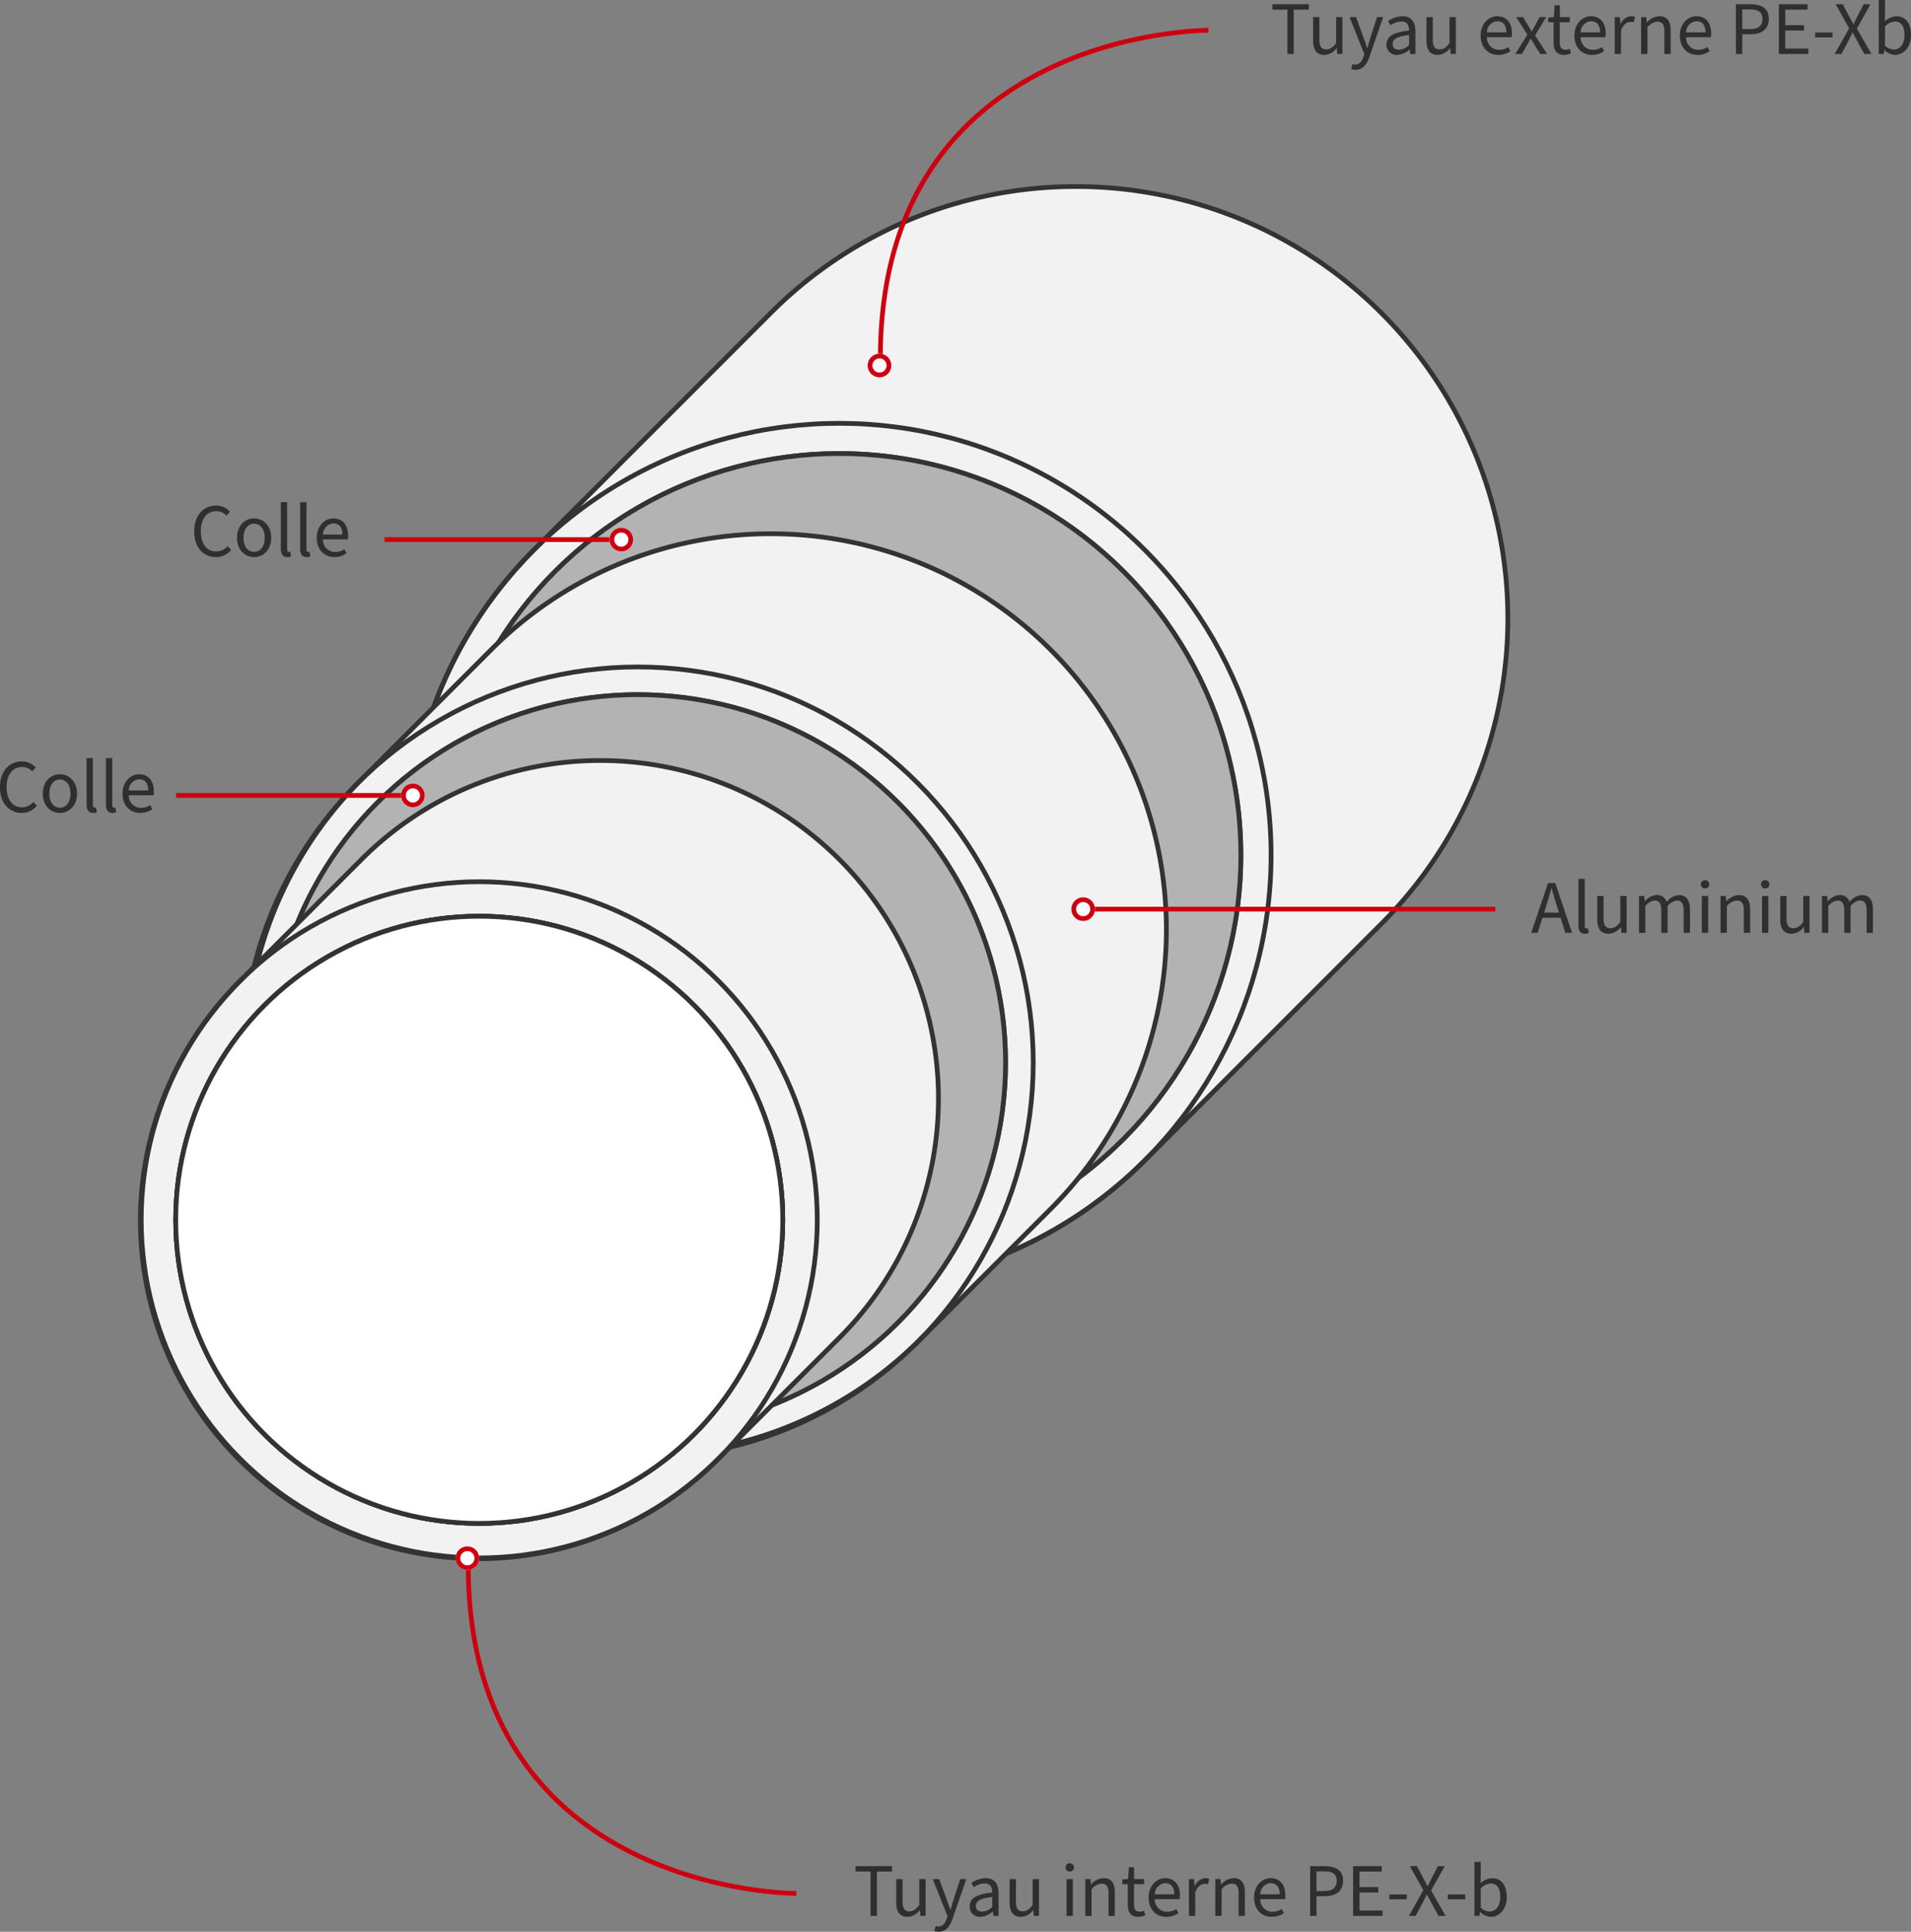 <?xml version="1.0" encoding="utf-8" ?>
<svg xmlns="http://www.w3.org/2000/svg" width="403.432" height="407.736" viewBox="0 0 403.432 407.736">
  <rect x="0" y="0" width="403.432" height="407.736" fill="#808080" stroke="none"/>
  <g id="multistrato" transform="translate(-1276.832 -3262.607)">
    <g id="illustrazione" transform="translate(-30)">
      <g id="Raggruppa_740" data-name="Raggruppa 740" transform="translate(1291.935 3267.479)">
        <g id="Raggruppa_737" data-name="Raggruppa 737" transform="translate(100.923 34.5)">
          <path id="Tracciato_9196" data-name="Tracciato 9196" d="M400.134,34.5a90.874,90.874,0,0,0-64.459,26.7L285.7,111.175A91.158,91.158,0,0,0,414.617,240.092l49.976-49.976A91.158,91.158,0,0,0,400.134,34.5ZM350.158,260.41a84.776,84.776,0,1,1,84.776-84.776A84.776,84.776,0,0,1,350.158,260.41Z" transform="translate(-259 -34.5)" fill="#f2f2f2" stroke="#333" stroke-miterlimit="10" stroke-width="1"/>
          <circle id="Ellisse_31" data-name="Ellisse 31" cx="91.158" cy="91.158" r="91.158" transform="translate(0 49.976)" fill="none" stroke="#333" stroke-miterlimit="10" stroke-width="1"/>
        </g>
        <circle id="Ellisse_32" data-name="Ellisse 32" cx="84.776" cy="84.776" r="84.776" transform="translate(107.305 90.858)" fill="#b3b3b3" stroke="#333" stroke-miterlimit="10" stroke-width="1"/>
        <g id="Raggruppa_738" data-name="Raggruppa 738" transform="translate(66.033 107.79)">
          <path id="Tracciato_9197" data-name="Tracciato 9197" d="M237.609,313.884a83.235,83.235,0,0,0-59.04,24.455l-28.114,28.114a83.5,83.5,0,0,0,118.08,118.08l28.114-28.114a83.5,83.5,0,0,0-59.04-142.535ZM209.5,503.143a77.65,77.65,0,1,1,77.65-77.65A77.65,77.65,0,0,1,209.5,503.143Z" transform="translate(-126 -313.884)" fill="#f2f2f2" stroke="#333" stroke-miterlimit="10" stroke-width="1"/>
          <circle id="Ellisse_33" data-name="Ellisse 33" cx="83.495" cy="83.495" r="83.495" transform="translate(0 28.114)" fill="none" stroke="#333" stroke-miterlimit="10" stroke-width="1"/>
        </g>
        <circle id="Ellisse_34" data-name="Ellisse 34" cx="77.65" cy="77.65" r="77.65" transform="translate(71.879 141.75)" fill="#b3b3b3" stroke="#333" stroke-miterlimit="10" stroke-width="1"/>
        <g id="Raggruppa_739" data-name="Raggruppa 739" transform="translate(44.708 155.651)">
          <path id="Tracciato_9198" data-name="Tracciato 9198" d="M141.653,496.329a71.138,71.138,0,0,0-50.46,20.9L65.61,542.813A71.362,71.362,0,1,0,166.53,643.734l25.583-25.583a71.362,71.362,0,0,0-50.46-121.822Z" transform="translate(-44.708 -496.329)" fill="#f2f2f2" stroke="#333" stroke-miterlimit="10" stroke-width="1"/>
          <circle id="Ellisse_35" data-name="Ellisse 35" cx="71.362" cy="71.362" r="71.362" transform="translate(0 25.583)" fill="none" stroke="#333" stroke-miterlimit="10" stroke-width="1"/>
          <circle id="Ellisse_36" data-name="Ellisse 36" cx="64.076" cy="64.076" r="64.076" transform="translate(7.286 32.869)" fill="none" stroke="#333" stroke-miterlimit="10" stroke-width="1"/>
          <circle id="Ellisse_37" data-name="Ellisse 37" cx="64.076" cy="64.076" r="64.076" transform="translate(7.286 32.869)" fill="none" stroke="#333" stroke-miterlimit="10" stroke-width="1"/>
          <circle id="Ellisse_38" data-name="Ellisse 38" cx="64.076" cy="64.076" r="64.076" transform="translate(7.286 32.869)" fill="#fff" stroke="#333" stroke-miterlimit="10" stroke-width="1"/>
        </g>
      </g>
      <path id="Tracciato_9195" data-name="Tracciato 9195" d="M1551.933,3356.254s-69.253.28-69.253-69.254" transform="translate(-77 306)" fill="none" stroke="#cd000f" stroke-width="1"/>
      <line id="Linea_158" data-name="Linea 158" x2="50" transform="translate(1344 3430.5)" fill="none" stroke="#cd000f" stroke-width="1"/>
      <g id="Ellisse_29" data-name="Ellisse 29" transform="translate(1403 3589)" fill="#fff" stroke="#cd000f" stroke-width="1">
        <circle cx="2.5" cy="2.5" r="2.5" stroke="none"/>
        <circle cx="2.5" cy="2.5" r="2" fill="none"/>
      </g>
      <g id="Ellisse_30" data-name="Ellisse 30" transform="translate(1391.5 3428)" fill="#fff" stroke="#cd000f" stroke-width="1">
        <circle cx="2.5" cy="2.5" r="2.5" stroke="none"/>
        <circle cx="2.5" cy="2.5" r="2" fill="none"/>
      </g>
      <line id="Linea_159" data-name="Linea 159" x2="50" transform="translate(1388 3376.5)" fill="none" stroke="#cd000f" stroke-width="1"/>
      <g id="Ellisse_39" data-name="Ellisse 39" transform="translate(1435.5 3374)" fill="#fff" stroke="#cd000f" stroke-width="1">
        <circle cx="2.5" cy="2.5" r="2.5" stroke="none"/>
        <circle cx="2.5" cy="2.5" r="2" fill="none"/>
      </g>
      <path id="Tracciato_9199" data-name="Tracciato 9199" d="M1551.934,3287s-69.253-.28-69.253,69.254" transform="translate(10 -18)" fill="none" stroke="#cd000f" stroke-width="1"/>
      <g id="Ellisse_40" data-name="Ellisse 40" transform="translate(1490 3337.254)" fill="#fff" stroke="#cd000f" stroke-width="1">
        <ellipse cx="2.5" cy="2.5" rx="2.5" ry="2.5" stroke="none"/>
        <ellipse cx="2.5" cy="2.5" rx="2" ry="2" fill="none"/>
      </g>
      <path id="Tracciato_9200" data-name="Tracciato 9200" d="M87,0H0" transform="translate(1535.5 3454.5)" fill="none" stroke="#cd000f" stroke-width="1"/>
      <g id="Ellisse_41" data-name="Ellisse 41" transform="translate(1533 3452)" fill="#fff" stroke="#cd000f" stroke-width="1">
        <circle cx="2.5" cy="2.5" r="2.5" stroke="none"/>
        <circle cx="2.5" cy="2.5" r="2" fill="none"/>
      </g>
      <path id="Tracciato_9323" data-name="Tracciato 9323" d="M5.408.192a4.059,4.059,0,0,0,3.216-1.52l-.736-.8A3.12,3.12,0,0,1,5.456-.992C3.472-.992,2.224-2.64,2.224-5.28,2.224-7.888,3.536-9.5,5.5-9.5a2.884,2.884,0,0,1,2.144.944l.736-.832a3.894,3.894,0,0,0-2.9-1.3c-2.672,0-4.656,2.064-4.656,5.44C.832-1.824,2.784.192,5.408.192Zm8.064,0c1.9,0,3.616-1.488,3.616-4.064,0-2.608-1.712-4.1-3.616-4.1s-3.6,1.488-3.6,4.1C9.872-1.3,11.568.192,13.472.192Zm0-1.1c-1.328,0-2.224-1.184-2.224-2.96,0-1.792.9-2.992,2.224-2.992,1.344,0,2.24,1.2,2.24,2.992C15.712-2.1,14.816-.912,13.472-.912Zm7.04,1.1A1.683,1.683,0,0,0,21.28.048L21.1-.944a.941.941,0,0,1-.272.032c-.208,0-.384-.144-.384-.56v-9.92H19.12v9.824C19.12-.448,19.52.192,20.512.192Zm4.08,0A1.683,1.683,0,0,0,25.36.048l-.176-.992a.941.941,0,0,1-.272.032c-.208,0-.384-.144-.384-.56v-9.92H23.2v9.824C23.2-.448,23.6.192,24.592.192Zm5.824,0a4.293,4.293,0,0,0,2.576-.8l-.464-.848a3.426,3.426,0,0,1-1.952.576,2.56,2.56,0,0,1-2.56-2.656h5.232a4.1,4.1,0,0,0,.064-.784c0-2.24-1.136-3.648-3.12-3.648-1.776,0-3.488,1.552-3.488,4.08C26.7-1.312,28.336.192,30.416.192Zm-2.4-4.752a2.348,2.348,0,0,1,2.208-2.352c1.184,0,1.9.816,1.9,2.352Z" transform="translate(1347 3380)" fill="#2f2f2f"/>
      <path id="Tracciato_9324" data-name="Tracciato 9324" d="M5.408.192a4.059,4.059,0,0,0,3.216-1.52l-.736-.8A3.12,3.12,0,0,1,5.456-.992C3.472-.992,2.224-2.64,2.224-5.28,2.224-7.888,3.536-9.5,5.5-9.5a2.884,2.884,0,0,1,2.144.944l.736-.832a3.894,3.894,0,0,0-2.9-1.3c-2.672,0-4.656,2.064-4.656,5.44C.832-1.824,2.784.192,5.408.192Zm8.064,0c1.9,0,3.616-1.488,3.616-4.064,0-2.608-1.712-4.1-3.616-4.1s-3.6,1.488-3.6,4.1C9.872-1.3,11.568.192,13.472.192Zm0-1.1c-1.328,0-2.224-1.184-2.224-2.96,0-1.792.9-2.992,2.224-2.992,1.344,0,2.24,1.2,2.24,2.992C15.712-2.1,14.816-.912,13.472-.912Zm7.04,1.1A1.683,1.683,0,0,0,21.28.048L21.1-.944a.941.941,0,0,1-.272.032c-.208,0-.384-.144-.384-.56v-9.92H19.12v9.824C19.12-.448,19.52.192,20.512.192Zm4.08,0A1.683,1.683,0,0,0,25.36.048l-.176-.992a.941.941,0,0,1-.272.032c-.208,0-.384-.144-.384-.56v-9.92H23.2v9.824C23.2-.448,23.6.192,24.592.192Zm5.824,0a4.293,4.293,0,0,0,2.576-.8l-.464-.848a3.426,3.426,0,0,1-1.952.576,2.56,2.56,0,0,1-2.56-2.656h5.232a4.1,4.1,0,0,0,.064-.784c0-2.24-1.136-3.648-3.12-3.648-1.776,0-3.488,1.552-3.488,4.08C26.7-1.312,28.336.192,30.416.192Zm-2.4-4.752a2.348,2.348,0,0,1,2.208-2.352c1.184,0,1.9.816,1.9,2.352Z" transform="translate(1306 3434)" fill="#2f2f2f"/>
      <path id="Tracciato_9322" data-name="Tracciato 9322" d="M3.616,0H4.96V-9.36H8.144V-10.5H.448V-9.36H3.616Zm7.808.192a3.287,3.287,0,0,0,2.56-1.408h.048L14.144,0h1.088V-7.776H13.9v5.5c-.72.912-1.28,1.312-2.064,1.312-1.024,0-1.472-.624-1.472-2.064V-7.776H9.04v4.928C9.04-.864,9.776.192,11.424.192ZM18,3.344c1.552,0,2.368-1.168,2.912-2.7L23.84-7.776h-1.3L21.152-3.488C20.944-2.8,20.72-2,20.512-1.3h-.064c-.256-.72-.512-1.52-.768-2.192L18.112-7.776H16.736L19.856.016,19.68.592c-.32.96-.88,1.648-1.744,1.648a1.812,1.812,0,0,1-.576-.1l-.288,1.04A2.608,2.608,0,0,0,18,3.344ZM26.816.192a4.022,4.022,0,0,0,2.56-1.12h.048L29.552,0H30.64V-4.784c0-1.92-.816-3.184-2.7-3.184A5.637,5.637,0,0,0,24.88-6.96l.512.9a4.334,4.334,0,0,1,2.32-.8c1.264,0,1.584.944,1.6,1.92-3.328.368-4.768,1.2-4.768,2.928A2.108,2.108,0,0,0,26.816.192ZM27.184-.9c-.752,0-1.344-.336-1.344-1.2,0-1.008.848-1.6,3.472-1.9v2.112A3.179,3.179,0,0,1,27.184-.9ZM35.36.192a3.287,3.287,0,0,0,2.56-1.408h.048L38.08,0h1.088V-7.776H37.84v5.5C37.12-1.36,36.56-.96,35.776-.96c-1.024,0-1.472-.624-1.472-2.064V-7.776H32.976v4.928C32.976-.864,33.712.192,35.36.192Zm12.768,0a4.293,4.293,0,0,0,2.576-.8l-.464-.848a3.426,3.426,0,0,1-1.952.576,2.56,2.56,0,0,1-2.56-2.656H50.96a4.1,4.1,0,0,0,.064-.784c0-2.24-1.136-3.648-3.12-3.648-1.776,0-3.488,1.552-3.488,4.08C44.416-1.312,46.048.192,48.128.192Zm-2.4-4.752a2.348,2.348,0,0,1,2.208-2.352c1.184,0,1.9.816,1.9,2.352Zm6,4.56H53.12l1.04-1.808c.272-.464.528-.944.784-1.392h.064c.288.448.576.928.848,1.392L56.992,0h1.44L55.9-3.92l2.352-3.856H56.864l-.944,1.7c-.24.432-.464.864-.7,1.3h-.064c-.256-.432-.512-.864-.752-1.3l-1.04-1.7H51.92l2.352,3.712Zm10.3.192A3.619,3.619,0,0,0,63.5-.144l-.272-.944a2.107,2.107,0,0,1-.9.192c-.88,0-1.2-.544-1.2-1.488V-6.7h2.112V-7.776H61.136v-2.5h-1.1l-.16,2.5-1.216.08V-6.7h1.152v4.288C59.808-.864,60.368.192,62.032.192Zm5.888,0a4.293,4.293,0,0,0,2.576-.8l-.464-.848A3.426,3.426,0,0,1,68.08-.88a2.56,2.56,0,0,1-2.56-2.656h5.232a4.1,4.1,0,0,0,.064-.784c0-2.24-1.136-3.648-3.12-3.648-1.776,0-3.488,1.552-3.488,4.08C64.208-1.312,65.84.192,67.92.192ZM65.52-4.56a2.348,2.348,0,0,1,2.208-2.352c1.184,0,1.9.816,1.9,2.352ZM72.72,0h1.328V-4.992c.528-1.312,1.312-1.776,1.968-1.776a2.269,2.269,0,0,1,.7.1l.288-1.136a1.838,1.838,0,0,0-.832-.16,2.7,2.7,0,0,0-2.208,1.6H73.92l-.112-1.408H72.72Zm5.568,0h1.328V-5.632a2.921,2.921,0,0,1,2.112-1.184c1.024,0,1.472.608,1.472,2.064V0h1.328V-4.928c0-1.984-.736-3.04-2.384-3.04a3.665,3.665,0,0,0-2.608,1.312h-.048l-.112-1.12H78.288ZM90.176.192a4.293,4.293,0,0,0,2.576-.8l-.464-.848a3.426,3.426,0,0,1-1.952.576,2.56,2.56,0,0,1-2.56-2.656h5.232a4.1,4.1,0,0,0,.064-.784c0-2.24-1.136-3.648-3.12-3.648-1.776,0-3.488,1.552-3.488,4.08C86.464-1.312,88.1.192,90.176.192Zm-2.4-4.752a2.348,2.348,0,0,1,2.208-2.352c1.184,0,1.9.816,1.9,2.352ZM98.3,0h1.344V-4.16h1.712c2.3,0,3.888-1.024,3.888-3.248,0-2.3-1.6-3.088-3.952-3.088H98.3Zm1.344-5.248v-4.16h1.488c1.84,0,2.768.5,2.768,2,0,1.488-.88,2.16-2.7,2.16ZM107.376,0h6.208V-1.136H108.72V-4.944h3.968V-6.08H108.72V-9.36h4.7V-10.5h-6.048Zm7.648-3.5h3.68V-4.528h-3.68ZM119.152,0h1.424l1.5-2.816c.272-.528.528-1.056.832-1.7h.064c.336.64.624,1.168.9,1.7L125.408,0H126.9L123.84-5.36,126.7-10.5H125.28l-1.392,2.672c-.256.48-.464.912-.736,1.536h-.064c-.336-.624-.56-1.056-.816-1.536L120.848-10.5H119.36l2.848,5.072Zm12.736.192c1.776,0,3.376-1.552,3.376-4.208,0-2.4-1.088-3.952-3.088-3.952A3.984,3.984,0,0,0,129.728-6.9l.048-1.392v-3.1h-1.328V0H129.5l.128-.8h.048A3.448,3.448,0,0,0,131.888.192Zm-.224-1.12a2.942,2.942,0,0,1-1.888-.8V-5.792a3.1,3.1,0,0,1,2.064-1.056c1.456,0,2.048,1.136,2.048,2.848C133.888-2.08,132.944-.928,131.664-.928Z" transform="translate(1575 3274)" fill="#2f2f2f"/>
      <path id="Tracciato_9326" data-name="Tracciato 9326" d="M3.616,0H4.96V-9.36H8.144V-10.5H.448V-9.36H3.616Zm7.808.192a3.287,3.287,0,0,0,2.56-1.408h.048L14.144,0h1.088V-7.776H13.9v5.5c-.72.912-1.28,1.312-2.064,1.312-1.024,0-1.472-.624-1.472-2.064V-7.776H9.04v4.928C9.04-.864,9.776.192,11.424.192ZM18,3.344c1.552,0,2.368-1.168,2.912-2.7L23.84-7.776h-1.3L21.152-3.488C20.944-2.8,20.72-2,20.512-1.3h-.064c-.256-.72-.512-1.52-.768-2.192L18.112-7.776H16.736L19.856.016,19.68.592c-.32.96-.88,1.648-1.744,1.648a1.812,1.812,0,0,1-.576-.1l-.288,1.04A2.608,2.608,0,0,0,18,3.344ZM26.816.192a4.022,4.022,0,0,0,2.56-1.12h.048L29.552,0H30.64V-4.784c0-1.92-.816-3.184-2.7-3.184A5.637,5.637,0,0,0,24.88-6.96l.512.9a4.334,4.334,0,0,1,2.32-.8c1.264,0,1.584.944,1.6,1.92-3.328.368-4.768,1.2-4.768,2.928A2.108,2.108,0,0,0,26.816.192ZM27.184-.9c-.752,0-1.344-.336-1.344-1.2,0-1.008.848-1.6,3.472-1.9v2.112A3.179,3.179,0,0,1,27.184-.9ZM35.36.192a3.287,3.287,0,0,0,2.56-1.408h.048L38.08,0h1.088V-7.776H37.84v5.5C37.12-1.36,36.56-.96,35.776-.96c-1.024,0-1.472-.624-1.472-2.064V-7.776H32.976v4.928C32.976-.864,33.712.192,35.36.192ZM44.992,0H46.32V-7.776H44.992Zm.672-9.376a.827.827,0,0,0,.88-.864.836.836,0,0,0-.88-.864.836.836,0,0,0-.88.864A.827.827,0,0,0,45.664-9.376ZM48.944,0h1.328V-5.632a2.921,2.921,0,0,1,2.112-1.184c1.024,0,1.472.608,1.472,2.064V0h1.328V-4.928c0-1.984-.736-3.04-2.384-3.04a3.665,3.665,0,0,0-2.608,1.312h-.048l-.112-1.12H48.944Zm11.2.192a3.619,3.619,0,0,0,1.472-.336l-.272-.944a2.107,2.107,0,0,1-.9.192c-.88,0-1.2-.544-1.2-1.488V-6.7H61.36V-7.776H59.248v-2.5h-1.1l-.16,2.5-1.216.08V-6.7H57.92v4.288C57.92-.864,58.48.192,60.144.192Zm5.888,0a4.293,4.293,0,0,0,2.576-.8l-.464-.848a3.426,3.426,0,0,1-1.952.576,2.56,2.56,0,0,1-2.56-2.656h5.232a4.1,4.1,0,0,0,.064-.784c0-2.24-1.136-3.648-3.12-3.648-1.776,0-3.488,1.552-3.488,4.08C62.32-1.312,63.952.192,66.032.192Zm-2.4-4.752A2.348,2.348,0,0,1,65.84-6.912c1.184,0,1.9.816,1.9,2.352ZM70.832,0H72.16V-4.992c.528-1.312,1.312-1.776,1.968-1.776a2.269,2.269,0,0,1,.7.1l.288-1.136a1.838,1.838,0,0,0-.832-.16,2.7,2.7,0,0,0-2.208,1.6h-.048L71.92-7.776H70.832ZM76.4,0h1.328V-5.632A2.921,2.921,0,0,1,79.84-6.816c1.024,0,1.472.608,1.472,2.064V0H82.64V-4.928c0-1.984-.736-3.04-2.384-3.04a3.665,3.665,0,0,0-2.608,1.312H77.6l-.112-1.12H76.4ZM88.288.192a4.293,4.293,0,0,0,2.576-.8L90.4-1.456a3.426,3.426,0,0,1-1.952.576,2.56,2.56,0,0,1-2.56-2.656H91.12a4.1,4.1,0,0,0,.064-.784c0-2.24-1.136-3.648-3.12-3.648-1.776,0-3.488,1.552-3.488,4.08C84.576-1.312,86.208.192,88.288.192Zm-2.4-4.752A2.348,2.348,0,0,1,88.1-6.912c1.184,0,1.9.816,1.9,2.352ZM96.416,0H97.76V-4.16h1.712c2.3,0,3.888-1.024,3.888-3.248,0-2.3-1.6-3.088-3.952-3.088H96.416ZM97.76-5.248v-4.16h1.488c1.84,0,2.768.5,2.768,2,0,1.488-.88,2.16-2.7,2.16ZM105.488,0H111.7V-1.136h-4.864V-4.944H110.8V-6.08h-3.968V-9.36h4.7V-10.5h-6.048Zm7.648-3.5h3.68V-4.528h-3.68ZM117.264,0h1.424l1.5-2.816c.272-.528.528-1.056.832-1.7h.064c.336.64.624,1.168.9,1.7L123.52,0h1.488l-3.056-5.36,2.864-5.136h-1.424L122-7.824c-.256.48-.464.912-.736,1.536H121.2c-.336-.624-.56-1.056-.816-1.536L118.96-10.5h-1.488l2.848,5.072Zm8.208-3.5h3.68V-4.528h-3.68Zm9.072,3.7c1.776,0,3.376-1.552,3.376-4.208,0-2.4-1.088-3.952-3.088-3.952A3.984,3.984,0,0,0,132.384-6.9l.048-1.392v-3.1H131.1V0h1.056l.128-.8h.048A3.448,3.448,0,0,0,134.544.192Zm-.224-1.12a2.942,2.942,0,0,1-1.888-.8V-5.792A3.1,3.1,0,0,1,134.5-6.848c1.456,0,2.048,1.136,2.048,2.848C136.544-2.08,135.6-.928,134.32-.928Z" transform="translate(1487 3667)" fill="#2f2f2f"/>
      <path id="Tracciato_9325" data-name="Tracciato 9325" d="M3.264-5.856c.368-1.168.7-2.32,1.024-3.536h.064c.336,1.216.672,2.368,1.056,3.536l.5,1.584H2.768ZM.048,0h1.36L2.416-3.184H6.24L7.232,0H8.656L5.12-10.5H3.584Zm11.36.192a1.683,1.683,0,0,0,.768-.144L12-.944a.941.941,0,0,1-.272.032c-.208,0-.384-.144-.384-.56v-9.92H10.016v9.824C10.016-.448,10.416.192,11.408.192Zm4.96,0a3.287,3.287,0,0,0,2.56-1.408h.048L19.088,0h1.088V-7.776H18.848v5.5c-.72.912-1.28,1.312-2.064,1.312-1.024,0-1.472-.624-1.472-2.064V-7.776H13.984v4.928C13.984-.864,14.72.192,16.368.192ZM22.8,0h1.328V-5.632a2.857,2.857,0,0,1,1.936-1.184c.992,0,1.44.608,1.44,2.064V0h1.328V-5.632a2.821,2.821,0,0,1,1.952-1.184c.976,0,1.44.608,1.44,2.064V0h1.328V-4.928c0-1.984-.768-3.04-2.368-3.04A3.676,3.676,0,0,0,28.624-6.5a2.052,2.052,0,0,0-2.16-1.472,3.448,3.448,0,0,0-2.416,1.312H24l-.112-1.12H22.8ZM36.064,0h1.328V-7.776H36.064Zm.672-9.376a.827.827,0,0,0,.88-.864.836.836,0,0,0-.88-.864.836.836,0,0,0-.88.864A.827.827,0,0,0,36.736-9.376ZM40.016,0h1.328V-5.632a2.921,2.921,0,0,1,2.112-1.184c1.024,0,1.472.608,1.472,2.064V0h1.328V-4.928c0-1.984-.736-3.04-2.384-3.04a3.665,3.665,0,0,0-2.608,1.312h-.048L41.1-7.776H40.016Zm8.752,0H50.1V-7.776H48.768Zm.672-9.376a.827.827,0,0,0,.88-.864.836.836,0,0,0-.88-.864.836.836,0,0,0-.88.864A.827.827,0,0,0,49.44-9.376ZM54.992.192a3.287,3.287,0,0,0,2.56-1.408H57.6L57.712,0H58.8V-7.776H57.472v5.5c-.72.912-1.28,1.312-2.064,1.312-1.024,0-1.472-.624-1.472-2.064V-7.776H52.608v4.928C52.608-.864,53.344.192,54.992.192ZM61.424,0h1.328V-5.632a2.857,2.857,0,0,1,1.936-1.184c.992,0,1.44.608,1.44,2.064V0h1.328V-5.632a2.821,2.821,0,0,1,1.952-1.184c.976,0,1.44.608,1.44,2.064V0h1.328V-4.928c0-1.984-.768-3.04-2.368-3.04A3.676,3.676,0,0,0,67.248-6.5a2.052,2.052,0,0,0-2.16-1.472,3.448,3.448,0,0,0-2.416,1.312h-.048l-.112-1.12H61.424Z" transform="translate(1630.048 3459.5)" fill="#2f2f2f"/>
    </g>
  </g>
</svg>
